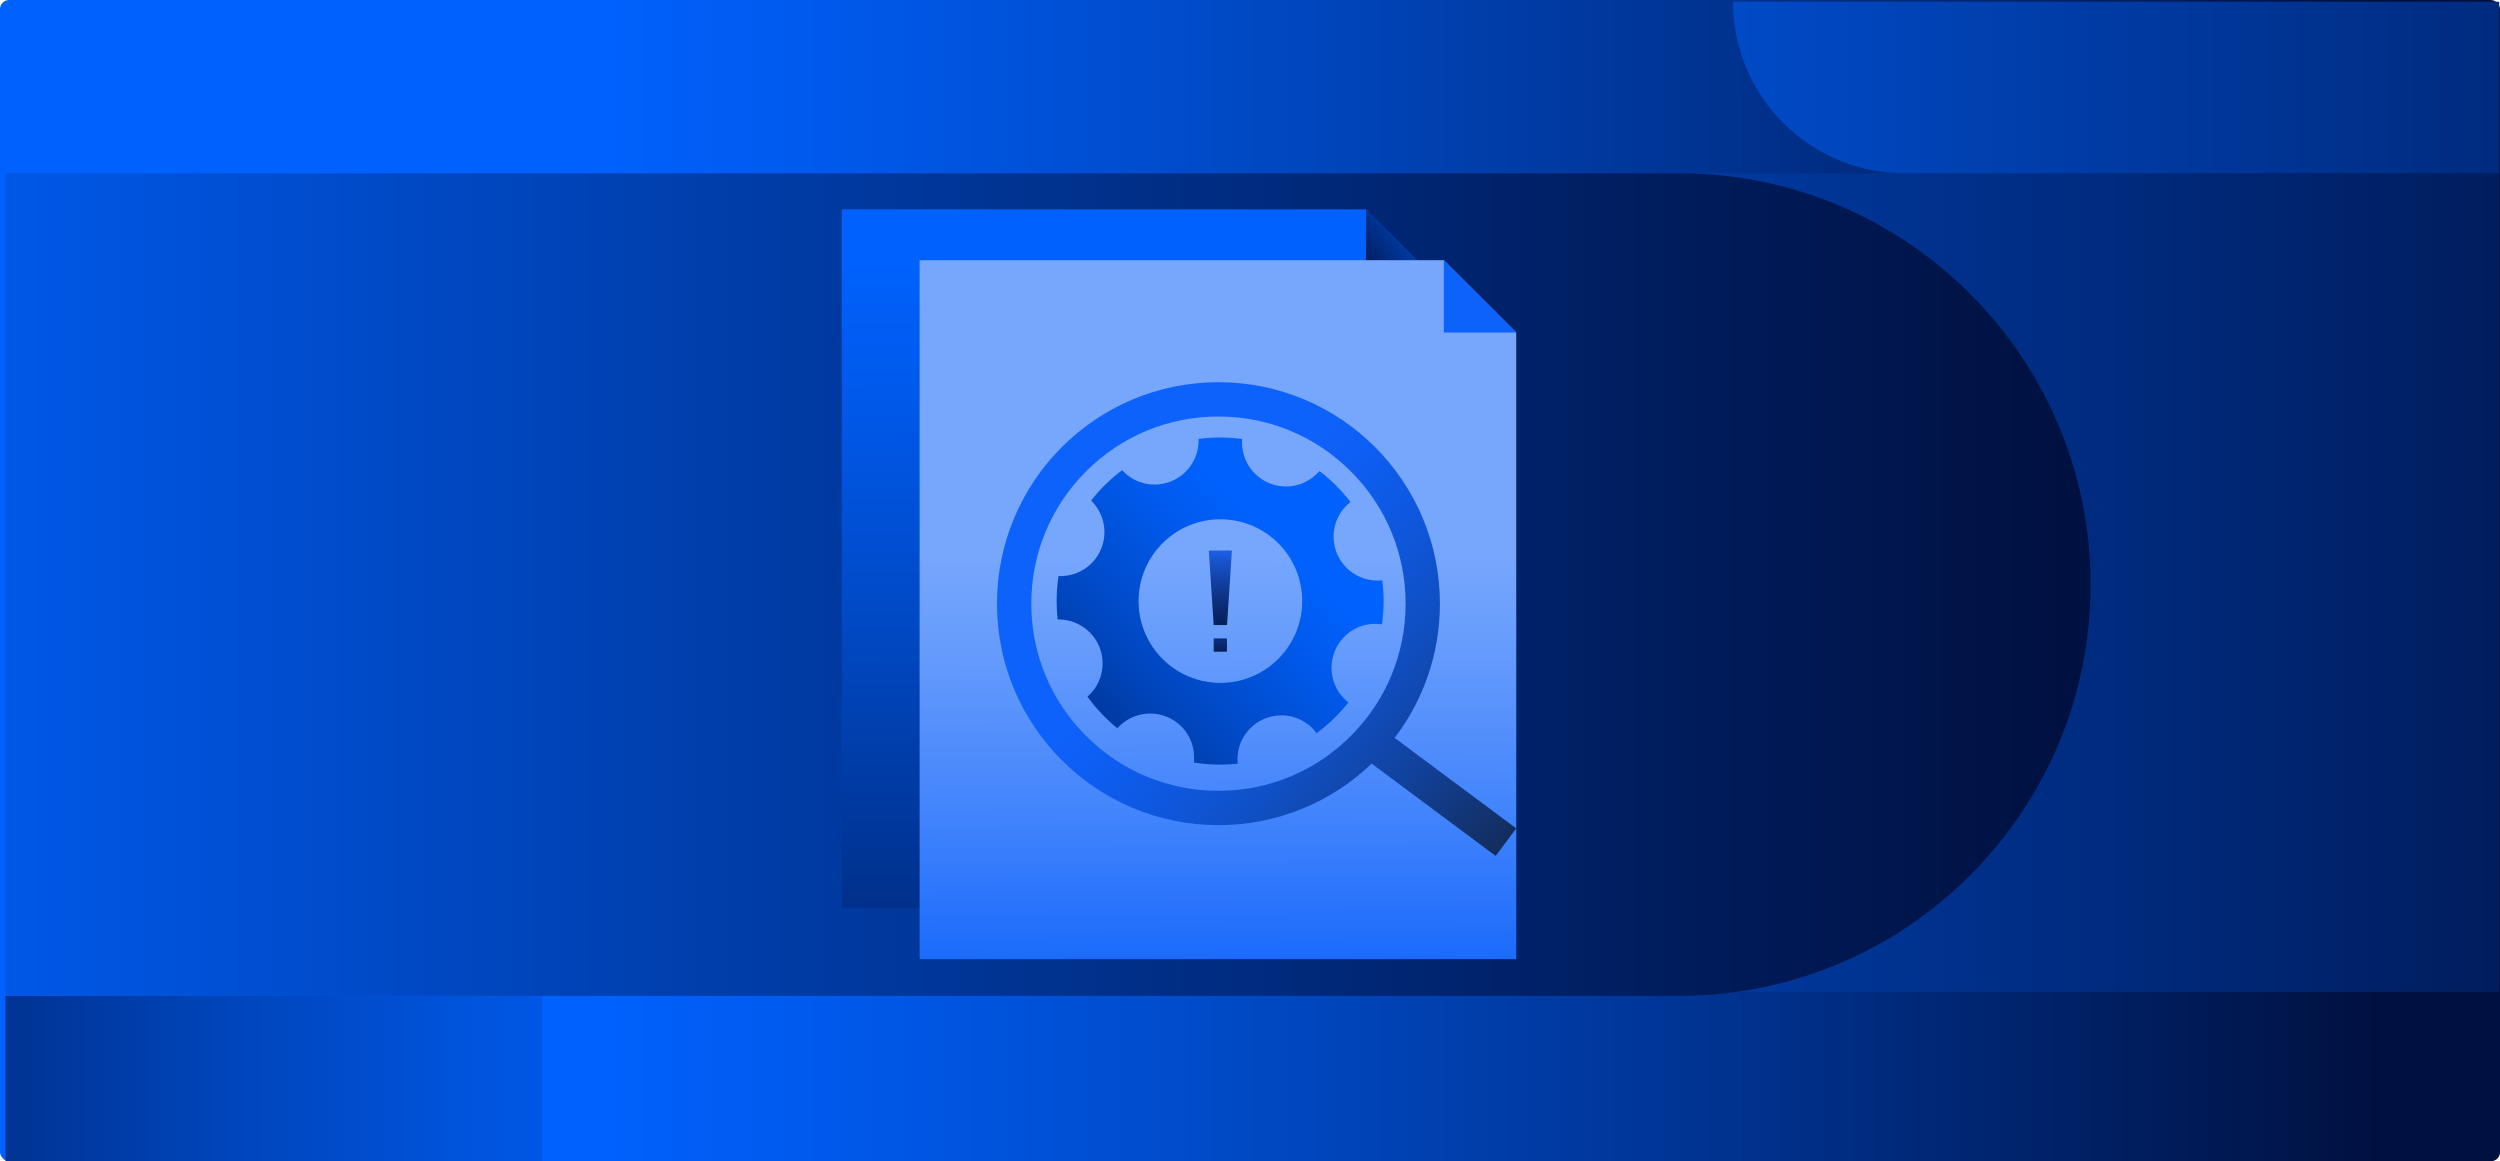 <?xml version="1.0" encoding="UTF-8"?><svg id="Layer_2" xmlns="http://www.w3.org/2000/svg" xmlns:xlink="http://www.w3.org/1999/xlink" viewBox="0 0 319.67 148.49"><defs><style>.cls-1{fill:url(#linear-gradient-8);}.cls-2{fill:url(#linear-gradient-7);}.cls-3{fill:url(#linear-gradient-5);}.cls-4{fill:url(#linear-gradient-6);}.cls-5{fill:url(#linear-gradient-9);}.cls-6{fill:url(#linear-gradient-4);}.cls-7{fill:url(#linear-gradient-3);}.cls-8{fill:url(#linear-gradient-2);}.cls-9{fill:url(#linear-gradient);}.cls-10{fill:url(#linear-gradient-10);}.cls-11{fill:url(#linear-gradient-11);}.cls-12{fill:url(#linear-gradient-12);}.cls-13{fill:url(#linear-gradient-13);}</style><linearGradient id="linear-gradient" x1="0" y1="74.24" x2="319.67" y2="74.24" gradientUnits="userSpaceOnUse"><stop offset=".24" stop-color="#0061fd"/><stop offset=".32" stop-color="#005aee"/><stop offset=".48" stop-color="#004bc9"/><stop offset=".7" stop-color="#00318d"/><stop offset=".95" stop-color="#001141"/></linearGradient><linearGradient id="linear-gradient-2" x1="-279.61" y1="74.5" x2="421.03" y2="74.5" gradientUnits="userSpaceOnUse"><stop offset=".51" stop-color="#0061fd"/><stop offset=".7" stop-color="#003ba4"/><stop offset=".86" stop-color="#001c5c"/><stop offset=".93" stop-color="#001141"/></linearGradient><linearGradient id="linear-gradient-3" x1="-392.38" y1="74.75" x2="313.34" y2="74.75" xlink:href="#linear-gradient-2"/><linearGradient id="linear-gradient-4" x1="-165.74" y1="11.19" x2="454.67" y2="11.19" xlink:href="#linear-gradient-2"/><linearGradient id="linear-gradient-5" x1="3487.71" y1="137.91" x2="3856.02" y2="137.91" gradientTransform="translate(-2787.84 275.83) scale(.76 -1)" gradientUnits="userSpaceOnUse"><stop offset=".37" stop-color="#0061fd"/><stop offset=".43" stop-color="#005df4"/><stop offset=".52" stop-color="#0054de"/><stop offset=".64" stop-color="#0044ba"/><stop offset=".77" stop-color="#002e87"/><stop offset=".92" stop-color="#001347"/><stop offset=".93" stop-color="#001141"/></linearGradient><linearGradient id="linear-gradient-6" x1="145.51" y1="-4.67" x2="146.09" y2="166.5" gradientUnits="userSpaceOnUse"><stop offset=".22" stop-color="#0061fd"/><stop offset=".31" stop-color="#005aed"/><stop offset=".49" stop-color="#0049c5"/><stop offset=".73" stop-color="#002d84"/><stop offset=".95" stop-color="#001141"/></linearGradient><linearGradient id="linear-gradient-7" x1="195.12" y1="20.45" x2="166.83" y2="40.03" gradientUnits="userSpaceOnUse"><stop offset=".28" stop-color="#0061fd"/><stop offset=".34" stop-color="#005aed"/><stop offset=".45" stop-color="#0049c5"/><stop offset=".62" stop-color="#002d84"/><stop offset=".77" stop-color="#001141"/></linearGradient><linearGradient id="linear-gradient-8" x1="155.46" y1="1.83" x2="155.91" y2="134.5" gradientUnits="userSpaceOnUse"><stop offset=".52" stop-color="#77a7fd"/><stop offset=".6" stop-color="#689dfc"/><stop offset=".77" stop-color="#4284fc"/><stop offset=".96" stop-color="#0e62fc"/></linearGradient><linearGradient id="linear-gradient-9" x1="210.58" y1="16.56" x2="191.06" y2="36.08" xlink:href="#linear-gradient-8"/><linearGradient id="linear-gradient-10" x1="216.73" y1="129.7" x2="146.81" y2="69.45" gradientUnits="userSpaceOnUse"><stop offset=".2" stop-color="#17171b"/><stop offset=".23" stop-color="#161b29"/><stop offset=".38" stop-color="#133068"/><stop offset=".52" stop-color="#11429d"/><stop offset=".65" stop-color="#1050c6"/><stop offset=".77" stop-color="#0e59e3"/><stop offset=".87" stop-color="#0e5ff5"/><stop offset=".95" stop-color="#0e62fc"/></linearGradient><linearGradient id="linear-gradient-11" x1="156.05" y1="69.65" x2="156.05" y2="85.2" gradientUnits="userSpaceOnUse"><stop offset="0" stop-color="#1f66f5"/><stop offset=".14" stop-color="#1853cc"/><stop offset=".34" stop-color="#103c9a"/><stop offset=".52" stop-color="#0a2a72"/><stop offset=".69" stop-color="#051d55"/><stop offset=".84" stop-color="#021544"/><stop offset=".95" stop-color="#02133e"/></linearGradient><linearGradient id="linear-gradient-12" x1="156.04" y1="69.65" x2="156.04" y2="85.2" gradientUnits="userSpaceOnUse"><stop offset=".24" stop-color="#1f66f5"/><stop offset=".32" stop-color="#1e63ef"/><stop offset=".43" stop-color="#1b5bde"/><stop offset=".55" stop-color="#174fc2"/><stop offset=".69" stop-color="#103d9c"/><stop offset=".83" stop-color="#09276b"/><stop offset=".95" stop-color="#02133e"/></linearGradient><linearGradient id="linear-gradient-13" x1="175.82" y1="57.09" x2="119.37" y2="113.54" xlink:href="#linear-gradient-6"/></defs><g id="Case_study"><rect class="cls-9" width="319.67" height="148.49" rx="1.17" ry="1.17"/><rect class="cls-8" x="208.93" y="22.16" width="110.64" height="104.67"/><path class="cls-7" d="M.7,22.16h214.03c29.03,0,52.59,23.57,52.59,52.59h0c0,29.03-23.57,52.59-52.59,52.59H.7V22.16h0Z"/><path class="cls-6" d="M221.6.22h97.97v21.94h-76.03c-12.11,0-21.94-9.83-21.94-21.94h0Z"/><rect class="cls-3" x=".7" y="127.34" width="68.62" height="21.14" transform="translate(70.03 275.83) rotate(180)"/><polygon class="cls-4" points="183.92 116.14 107.64 116.14 107.64 26.77 174.67 26.77 183.92 36.03 183.92 116.14"/><polygon class="cls-2" points="174.67 36.03 183.92 36.03 174.67 26.77 174.67 36.03"/><polygon class="cls-1" points="193.88 122.64 117.59 122.64 117.59 33.27 184.62 33.27 193.88 42.52 193.88 122.64"/><polygon class="cls-5" points="184.62 42.52 193.88 42.52 184.62 33.27 184.62 42.52"/><path class="cls-10" d="M193.88,105.93l-15.55-11.58c3.63-4.76,5.79-10.71,5.79-17.16,0-15.64-12.68-28.32-28.32-28.32s-28.32,12.68-28.32,28.32,12.68,28.32,28.32,28.32c7.6,0,14.51-3,19.59-7.87l15.86,11.81,2.63-3.53ZM138.88,94.11c-4.52-4.52-7.01-10.53-7.01-16.92s2.49-12.4,7.01-16.92c4.52-4.52,10.53-7.01,16.92-7.01s12.4,2.49,16.92,7.01c4.52,4.52,7.01,10.53,7.01,16.92s-2.49,12.4-7.01,16.92c-4.52,4.52-10.53,7.01-16.92,7.01s-12.4-2.49-16.92-7.01Z"/><polygon class="cls-11" points="156.9 79.93 155.19 79.93 154.57 70.4 157.52 70.4 156.9 79.93"/><rect class="cls-12" x="155.19" y="81.63" width="1.7" height="1.7"/><path class="cls-13" d="M176.79,74.2c-.21.02-.43.04-.65.04-3.1,0-5.62-2.52-5.62-5.62,0-1.8.84-3.4,2.16-4.43-1.14-1.49-2.47-2.82-3.96-3.96-.1.11-.2.22-.31.33-2.19,2.19-5.75,2.19-7.95,0-1.21-1.21-1.75-2.84-1.63-4.43-.91-.12-1.85-.19-2.8-.19s-1.86.06-2.77.18c0,.07,0,.15,0,.22,0,3.1-2.52,5.62-5.62,5.62-1.65,0-3.13-.71-4.16-1.84-1.49,1.12-2.82,2.42-3.96,3.89.02.02.04.04.06.06,2.19,2.19,2.19,5.75,0,7.95-1.16,1.16-2.71,1.71-4.23,1.64-.16,1.04-.24,2.11-.24,3.2,0,.8.04,1.58.13,2.35.04,0,.09,0,.13,0,3.1,0,5.62,2.52,5.62,5.62,0,1.7-.75,3.22-1.94,4.25,1.09,1.51,2.38,2.87,3.83,4.04.07-.08.15-.16.22-.24,2.19-2.19,5.75-2.19,7.95,0,1.26,1.26,1.8,2.97,1.61,4.62,1.1.18,2.22.27,3.36.27.76,0,1.51-.04,2.24-.12-.02-.18-.03-.37-.03-.56,0-3.1,2.52-5.62,5.62-5.62,1.85,0,3.49.89,4.51,2.27,1.53-1.12,2.89-2.44,4.06-3.92-.18-.14-.35-.29-.52-.46-2.19-2.19-2.19-5.75,0-7.95,1.31-1.31,3.11-1.84,4.81-1.58.14-.97.21-1.97.21-2.98,0-.9-.06-1.79-.17-2.66ZM156.05,87.32c-5.78,0-10.46-4.68-10.46-10.46s4.68-10.46,10.46-10.46,10.46,4.68,10.46,10.46-4.68,10.46-10.46,10.46Z"/></g></svg>